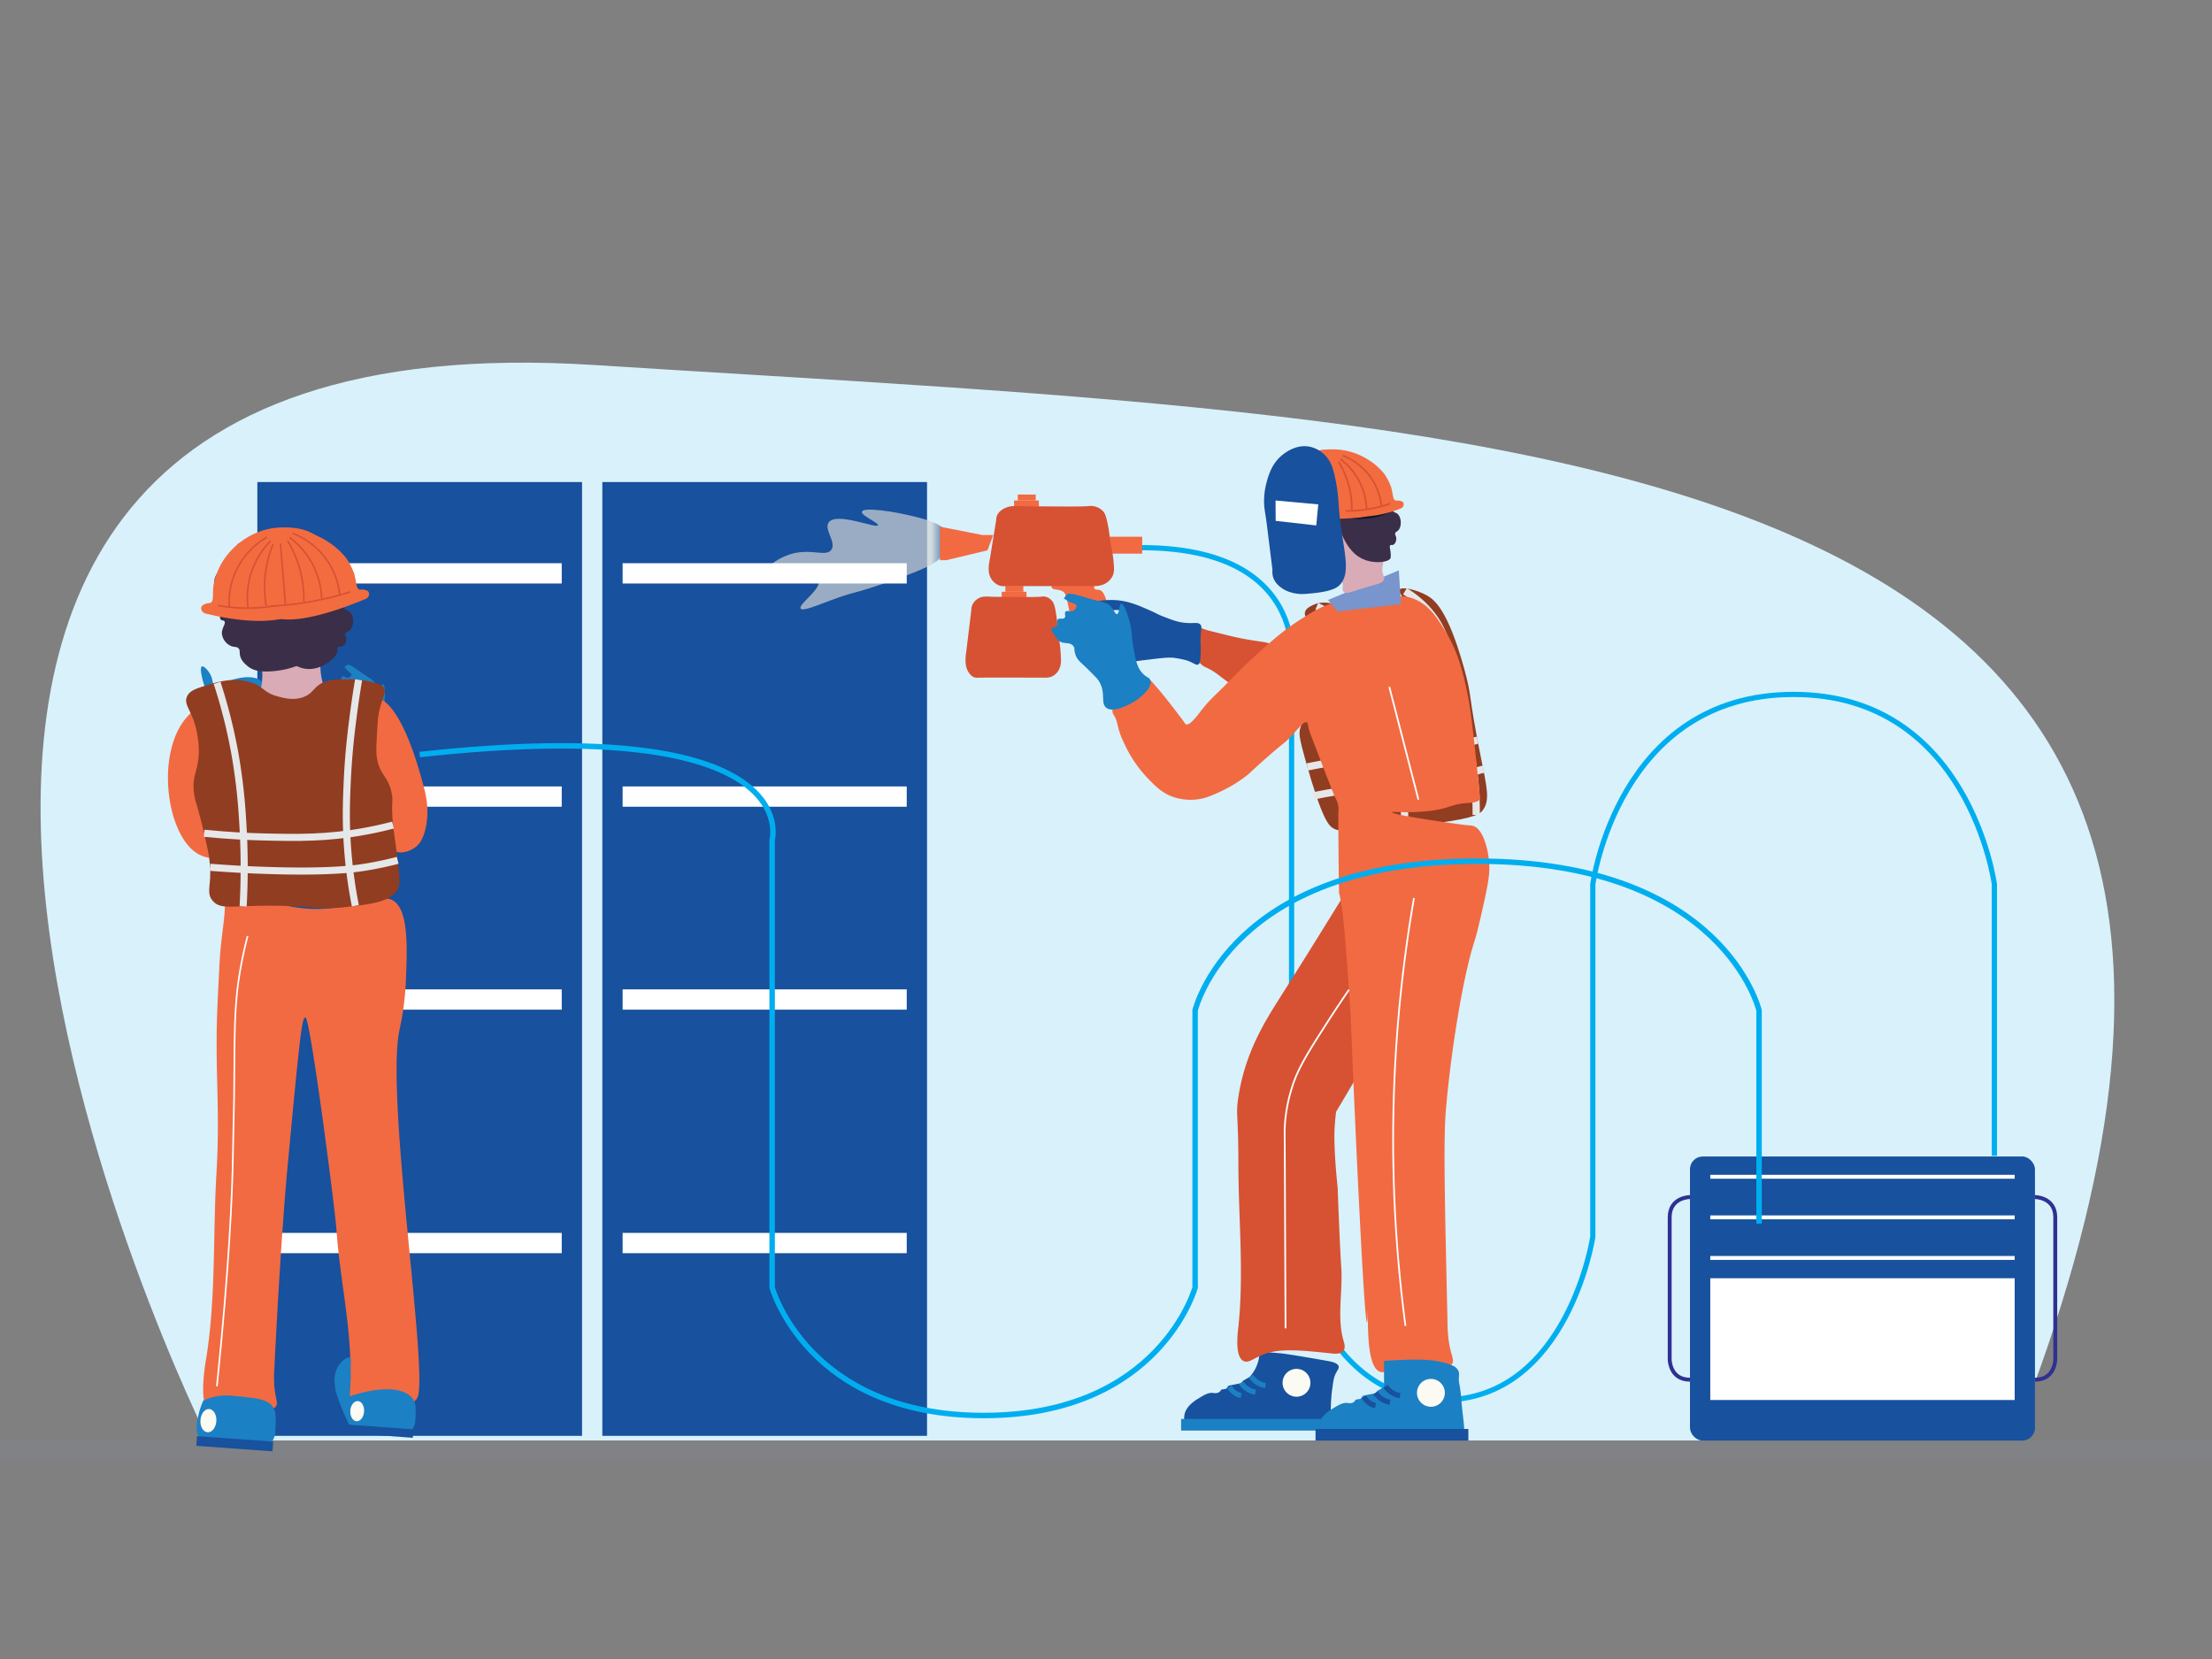 <svg id="Layer_1" data-name="Layer 1" xmlns="http://www.w3.org/2000/svg" xmlns:xlink="http://www.w3.org/1999/xlink" viewBox="0 0 1700.79 1275.59"><rect x="0" y="0" width="1700.79" height="1275.59" fill="#808080" stroke="none"/><defs><style>.cls-1{fill:#d9f1fb;}.cls-2{fill:#18519d;}.cls-3,.cls-6{fill:#fff;}.cls-11,.cls-15,.cls-17,.cls-18,.cls-21,.cls-23,.cls-25,.cls-26,.cls-27,.cls-4,.cls-7{fill:none;}.cls-27,.cls-4{stroke:#00aeef;}.cls-11,.cls-15,.cls-17,.cls-18,.cls-21,.cls-23,.cls-25,.cls-26,.cls-27,.cls-4,.cls-6,.cls-7{stroke-miterlimit:10;}.cls-4{stroke-width:4px;}.cls-5{fill:#808285;}.cls-11,.cls-23,.cls-6{stroke:#fff;}.cls-6,.cls-7{stroke-width:3px;}.cls-7{stroke:#2e3192;}.cls-8{fill:#1c80c4;}.cls-9{fill:#d8abb6;}.cls-10{fill:#f26a42;}.cls-11,.cls-15{stroke-width:1.25px;}.cls-12{fill:#3b2e48;}.cls-13{fill:#fbfbf3;}.cls-14{fill:#f36c40;}.cls-15,.cls-26{stroke:#d75233;}.cls-16{fill:#913d21;}.cls-17,.cls-18{stroke:#e6e7e8;}.cls-17{stroke-width:5.45px;}.cls-18{stroke-width:5.61px;}.cls-19{opacity:0.7;fill:url(#linear-gradient);}.cls-20{fill:#d65233;}.cls-21{stroke:#1c80c4;}.cls-21,.cls-25{stroke-width:3.97px;}.cls-22{fill:#7895cd;}.cls-23,.cls-26{stroke-width:1.32px;}.cls-24{fill:#111829;}.cls-25{stroke:#18519d;}.cls-27{stroke-width:4.2px;}</style><linearGradient id="linear-gradient" x1="588.76" y1="430.23" x2="728.73" y2="430.23" gradientUnits="userSpaceOnUse"><stop offset="0.91" stop-color="#d1d3d4"/><stop offset="0.98" stop-color="#18519d"/><stop offset="0.98" stop-color="#fff"/></linearGradient></defs><path class="cls-1" d="M160.35,1107.65s-436.9-873.79,296.47-827,1401.44,46.81,1090.81,827"/><rect class="cls-2" x="197.87" y="370.64" width="249.66" height="733.37"/><rect class="cls-3" x="213.47" y="433.05" width="218.45" height="15.6"/><rect class="cls-3" x="213.47" y="604.69" width="218.45" height="15.6"/><rect class="cls-3" x="213.47" y="760.72" width="218.45" height="15.6"/><rect class="cls-3" x="213.47" y="947.97" width="218.45" height="15.6"/><path class="cls-4" d="M1533.47,888.66V680s-19.3-146.06-154.4-146.06S1224.68,680,1224.68,680V951.25s-19.3,125.2-115.79,125.2-115.8-125.2-115.8-125.2V513.08s19.3-125.2-193-83.47"/><rect class="cls-5" y="1107.65" width="1700.79" height="15.6"/><rect class="cls-2" x="1299.41" y="889.21" width="265.26" height="218.45" rx="9.83"/><rect class="cls-3" x="1315.02" y="982.83" width="234.05" height="93.62"/><line class="cls-6" x1="1315.02" y1="904.81" x2="1549.07" y2="904.81"/><line class="cls-6" x1="1315.02" y1="936.02" x2="1549.07" y2="936.02"/><line class="cls-6" x1="1315.02" y1="967.22" x2="1549.07" y2="967.22"/><path class="cls-7" d="M1299.41,920.41s-15.6,0-15.6,15.61v109.22s0,15.6,15.6,15.6"/><path class="cls-7" d="M1564.67,920.41s15.61,0,15.61,15.61v109.22s0,15.6-15.61,15.6"/><path class="cls-8" d="M293.7,568c-2.38-4.38-1.72-8.93-.48-16.68,1.08-6.79,1.8-6.41,2.4-11.76.74-6.49.37-13.12-1-13.36s-2.66,5-4.15,4.76c-1-.19-.8-2.8-2.07-5.47s-2.83-3.09-8.3-6.8c-6.54-4.44-11.36-8.55-13.34-7.31,0,0-.19.12-1.94,1.39a18.47,18.47,0,0,0,2.84,3.26c1.56,1.41,2.6,1.86,2.59,2.75s-1.21,2-2.45,2.25c-2,.39-3.26-1.54-4.48-.93s-.5,2.47-1.71,3.12-2.84-1.09-4-.37-.35,2.36-1.53,3.18-2.75-.36-3.49.44c-.34.37-.32,1,.1,2.72a21.21,21.21,0,0,0,1.33,4.59c2,3.6,5.62,2.76,7,5.73.85,1.85-.46,2.39-.3,5.68s1.51,4.64,4.46,10.63a49.56,49.56,0,0,1,3.18,7.09c2,7.88-3.25,12.08-.89,15.79,2.49,3.91,10.59,2.83,13.57,2.44,6.68-.89,15.15-4.51,15.21-8.81C296.22,570.78,295.06,570.55,293.7,568Z"/><path class="cls-8" d="M188.85,580.21c1.64.73,2.63-.37,7.5-2,5.23-1.69,6.85-1.32,13.94-3.63,3.91-1.27,5.25-2,5.48-3.14.28-1.4-1.28-2.52-3.13-4.72s-2.87-4.34-4.92-8.64c-1.77-3.71-2.35-6.82-3.35-13.63-2.75-18.69-1.86-19.31-3.51-20.84-5.19-4.79-18.92-3.29-27.85,1.52-2.43,1.31-5.84,3.59-8,2.27-1.83-1.13-1-3.77-2.81-7.86s-5.62-7.77-7-7.14c-1.76.79,0,8.6,1.1,12.3,2.74,9.45,8.16,16.25,13.38,22.85,3.56,4.49,3.91,4.31,6.71,8.18,4.12,5.69,6.71,9.27,8.56,14.57C186.93,576.06,186.45,579.14,188.85,580.21Z"/><path class="cls-9" d="M201.72,506.34c4-5.09,13,1.46,26.67-2.55,10.54-3.08,14.71-9.73,17.82-7.71,2.89,1.88-.66,7.63.29,19.58s5.32,16,2.28,20.39c-2.45,3.58-7.79,4.57-13.08,5.55a43,43,0,0,1-9.68.6c-16.12-.45-24.18-.67-26.25-4s1.32-5.64,1.88-16.69C202.16,511.45,199.51,509.18,201.72,506.34Z"/><path class="cls-10" d="M145.6,549.35a56.91,56.91,0,0,1,17.47-11.58c10.21-3.9,20.37-3.47,35-3.14a89.75,89.75,0,0,1,9.16.64c8.9,1.1,14.28,2.41,17.48,3,11.25,2.14,21.65-6,41.13-6a73.09,73.09,0,0,1,15.44,1.63,77.47,77.47,0,0,1,9.93,2.94c18,7,30.35,52.38,34.21,66.57,2,7.36,5,19.45,1.84,33.47-2,8.74-5.08,12.51-8.1,14.71-4.47,3.28-12,5.51-16.23,2.32-4.64-3.52-3.84-12.62-3.26-19.23.36-4.12,1.06-5.78.74-9.94-.45-5.76-2.44-11.14-3.22-11-.54.09-.57,2.76-.28,8.47,1.65,33.16,8.38,43.92,3.3,53.21C288.47,697,242.48,693.75,229,692.81c-18.78-1.32-30.87-5.88-31.17-4.78-.38,1.41,18.73,9.94,41.8,10.81a102.64,102.64,0,0,0,11-.18c4-.34,10.06-.93,17.32-2,25.79-3.65,28.24-7.24,33.37-4.75,13.19,6.4,11.84,37.27,10.68,63.77-.46,10.36-2,20.79-2,20.79-.64,4.51-1.5,9.29-2.81,15.37-11.16,51.75,23.17,268.48,13.53,283.21-11,16.8-52.51,1.8-52.1-2.55,4.05-42.31-7.06-84.72-9.93-127.13-1.13-16.58-20.19-163.09-23.82-163.06-2.8,0-4.26,13.36-14.22,119.57,0,0-4.81,51.36-9.62,148.88a108.75,108.75,0,0,0-.18,13.73c.79,11.27,3.36,14.37,1.19,17.07s-5.82.84-23.13.89c-6.84,0-12.83.32-12.83.32-3.4.17-5.92.36-7.84.53-4.47.41-6.74.39-7.29.22-8.62-2.62-2.88-36.2-2.88-36.2,8.18-47.86,5.49-96.95,8.38-145.42,3.06-51.46-1.56-79,.83-130.21,1.1-23.42,1.64-35.13,2.33-42.06,2-20.57,4.06-27.41,3.09-42.73-.6-9.59-2.07-17.58-4.29-29.66a133.69,133.69,0,0,0-3-13.09c-1.63-6.45-2-8.86-3.55-15.29-1.92-7.83-4.37-15.54-4.68-15.46s1.71,10,3.64,18.3c4.24,18.2,6.89,24.34,4,26.85-3,2.68-10.15-.73-11.59-1.47C127.6,644,118.47,576.23,145.6,549.35Z"/><line class="cls-11" x1="179.34" y1="606.54" x2="190.92" y2="675.09"/><path class="cls-12" d="M207.51,416c4.47-2.51,12.14-1.62,17.43.81,2.48,1.13,6.8,3.11,8.64,7.09.92,2,.8,3.55,2.43,4.63,1.94,1.29,3.78.17,6.81.5,4.44.48,9.15,3.82,10.61,7.59,1.74,4.52-1.53,8.8.77,10.3,1,.66,1.73-.11,3,.45,2.71,1.18,1.51,5.51,3.63,13,1.42,5.05,3,6.81,4.25,7.82,1.84,1.51,2.53,1.07,3.89,2.33,3.92,3.67,3.27,12.19-.82,14.74-1,.61-2.21.91-2.68,2.08s.59,2,.73,3.92c.17,2.46-1.37,5.37-3.47,5.9-1.21.3-2.07-.32-2.81.25s-.5,2.27-.45,2.7c.49,4.09-10.09,14.48-22.08,14.3-8.56-.13-14.65-5.59-17.31-8.06-4.89-4.51-10.66-12.23-15.4-58.46C202.46,426.18,202.63,418.75,207.51,416Z"/><path class="cls-12" d="M204.78,516.3c-3.82,0-9.87-.21-14.66-4.32-1.84-1.57-5-4.32-5.65-8.46-.3-2,.18-3.52-.95-4.87-1.34-1.61-3.18-.92-5.68-1.85a11.91,11.91,0,0,1-7.21-9.34c-.39-4.62,3.43-8,1.83-9.88-.7-.83-1.5-.25-2.46-1-2-1.66.05-5.51.06-13,0-5.06-.92-7-1.73-8.25-1.21-1.8-1.9-1.52-2.75-3-2.47-4.27.15-12.19,4.25-13.75,1-.38,2.11-.41,2.79-1.42s0-2,.32-3.86c.45-2.35,2.46-4.79,4.38-4.86,1.11,0,1.69.72,2.46.34s1-1.82,1-2.46c.3-3.06,1.35-6.89,2.12-7.92,2-2.65,12.17,0,21.11,5.25,22.86,13.35,54.08,53,39.48,76.46C233.39,516.27,206.48,516.32,204.78,516.3Z"/><path class="cls-11" d="M190.39,719.72c-1.34,5.08-3.42,13.47-5.31,23.95-5.58,30.87-4.48,51.74-5.08,99.84-.17,13.82-.66,27.64-.85,41.46-.49,34.22-3,89.64-12.38,180.91"/><path class="cls-8" d="M179.47,1073.27a44.67,44.67,0,0,0-12.87.33,40.72,40.72,0,0,0-10.3,3.35,56.55,56.55,0,0,0-3.93,12.29c-1.15,5.89-2.46,12.6,1.45,15.85a10.37,10.37,0,0,0,3.12,1.67c3.24,1.17,6,.37,8.71.42,2.55,0,5.88.16,10.34.43,14.55.89,26.71,2.18,26.71,2.18a8.23,8.23,0,0,0,4.76-.39c4-1.9,4.25-7.83,4.41-12.29.27-7.85.43-12.25-2.71-16.18C205,1075.69,196.47,1074.88,179.47,1073.27Z"/><rect class="cls-2" x="176.76" y="1080.7" width="7.48" height="58.72" transform="translate(1300.7 1010.18) rotate(94.14)"/><path class="cls-13" d="M159.58,1101.27c-3.38-.24-5.82-4.44-5.46-9.38s3.38-8.74,6.75-8.5,5.82,4.45,5.47,9.39S163,1101.52,159.58,1101.27Z"/><path class="cls-8" d="M291.35,1068.48a91.56,91.56,0,0,0-13.1,2.43c-3.77.93-6.88,1.92-9.09,2.68a48.35,48.35,0,0,1,0-7.36c.19-2.66.53-4.39.52-7.75,0-1.56-.08-2-.14-3.6-.32-7.67.92-10.29-.19-11-1.51-1-6.59,2.06-9.82,6.56-11.32,15.77,4.79,42.32,9.58,45.7a13.5,13.5,0,0,0,2.71,1.44c2.81,1,5.17.32,7.56.37,2.2,0,5.1.14,9,.37,12.62.77,23.17,1.9,23.17,1.9a7.21,7.21,0,0,0,4.14-.35c3.44-1.64,3.69-6.79,3.82-10.66.24-6.81.38-10.64-2.35-14C310.71,1067.13,296.76,1068,291.35,1068.48Z"/><rect class="cls-2" x="289" y="1074.93" width="6.49" height="50.96" transform="translate(1410.88 888.38) rotate(94.14)"/><path class="cls-13" d="M274.09,1092.78c-2.93-.21-5-3.86-4.74-8.14s2.93-7.59,5.86-7.37,5.05,3.85,4.74,8.14S277,1093,274.09,1092.78Z"/><path class="cls-2" d="M266.6,1101.81l-11.3-25.41-2.16-12.23,2.15-11.12,1.85-2,5.85-4.42a20.88,20.88,0,0,0-4.53,7.2,20.56,20.56,0,0,0-1.2,9.17c.24,2.17.49,4.33.73,6.5,1.17,3.63,2.5,7.4,4,11.29a195.61,195.61,0,0,0,8.6,19Z"/><path class="cls-14" d="M199.65,411.17c4.88-4.28,11-4.47,19.32-4.54,24.79-.23,43.66,15.79,49.09,25.44a51.48,51.48,0,0,1,4.08,8.49c2,6.35,1.47,11.81,4.13,12.7,1,.34,1.58-.27,3.87.24,1.38.3,2.56.58,3.23,1.63a3.75,3.75,0,0,1,0,3.34,4.57,4.57,0,0,1-2.57,2.19c-55.78,23.1-69.57,13.84-69.57,13.84C190.55,460.62,185.94,423.2,199.65,411.17Z"/><path class="cls-14" d="M247.67,416.94C239.1,404,218,405.39,213.81,405.67c-21.61,1.44-40.27,17-46.76,34.42a53.08,53.08,0,0,0-2.84,9.47c-1,6.91.4,12.49-2.22,13.85-1,.51-1.68,0-4,.88-1.38.54-2.56,1-3.08,2.22a3.93,3.93,0,0,0,.52,3.47,5.06,5.06,0,0,0,3,1.85c52,12.57,69.32-.08,69.32-.08C245,459.24,257.8,432.21,247.67,416.94Z"/><path class="cls-15" d="M205.22,413a59.31,59.31,0,0,0-24.58,27.78,58.13,58.13,0,0,0-4.34,26.51"/><path class="cls-15" d="M208,416a62.11,62.11,0,0,0-17.33,51.24"/><path class="cls-15" d="M210,418.29A86.29,86.29,0,0,0,204.73,466"/><path class="cls-15" d="M167.53,465.56a126.79,126.79,0,0,0,15.36,1.8,128.83,128.83,0,0,0,27.72-1.42"/><path class="cls-15" d="M225,410a58.15,58.15,0,0,1,28,23.16,56.94,56.94,0,0,1,8.25,25"/><path class="cls-15" d="M222.74,413.31a60.93,60.93,0,0,1,24.59,47"/><path class="cls-15" d="M221.1,415.8a86.1,86.1,0,0,1,12.5,46.84"/><path class="cls-15" d="M269.48,455.09q-7,2.19-14.6,4.09A248.93,248.93,0,0,1,208,466.13"/><path class="cls-15" d="M215.62,418q1.45,16.73,2.79,33.6c.35,4.42.69,8.85,1,13.26"/><path class="cls-16" d="M193.2,524.77c9.84,3.32,9.28,7.67,20.33,10.68,4.87,1.32,12.42,3.38,20.09.4s7.26-8,15.9-11.55c4.4-1.81,8.55-1.9,16.86-2.09a70,70,0,0,1,19.4,2.16c5.36,1.4,8.07,2.14,9.34,4.24,2.24,3.7-1.1,7.42-3.42,17.59-1.11,4.88-1.34,9.08-1.81,17.48-.54,9.93-.82,14.89,0,19.6,2.28,13,8.58,13.3,11.26,26.52,1.32,6.5-.29,6,.7,20.14.58,8.44,1.34,11.2,2.61,21.21,2.39,18.81,3.58,28.21,1.71,32-5,10.08-19.8,12-39.95,14.24-21.93,2.49-26.08-.86-56.91-1-31.2-.12-39.51,3.27-45.62-3.62-6.65-7.49,1.27-13.62-3.93-39.21-4-19.74-8.66-35.23-8.66-35.23a44.85,44.85,0,0,1-2.28-14.59c.12-6.67,1.81-9.79,3-15.67,2.1-10.27.63-18.72-.3-24.12-3-17.2-10.79-21.61-7.69-28.48,2.07-4.59,7.12-6.13,16.66-9a67.23,67.23,0,0,1,8.67-2.36C172.57,523.44,182.71,521.23,193.2,524.77Z"/><path class="cls-17" d="M166.9,525a410.25,410.25,0,0,1,13.67,54.26,436.56,436.56,0,0,1,6,51.84,549.87,549.87,0,0,1,.38,65.78"/><path class="cls-17" d="M275.73,522.68c-1.12,6.65-2.54,15.61-3.92,26.23C270.23,561,268,578.42,267,600.76c-.64,14.22-1.35,31.21.41,53.46a366,366,0,0,0,5.82,42.2"/><path class="cls-17" d="M161.53,666.86c17.09,1.31,31.25,2,41.25,2.33,49.3,1.76,69.79-1.17,76-2.11a267.39,267.39,0,0,0,27-5.58"/><path class="cls-17" d="M156.94,640.7c19.11,1.88,35.19,2.59,47,2.86,24.28.56,47.84,1,77.47-4.52,8.86-1.64,16.05-3.4,20.77-4.64"/><path class="cls-16" d="M1003.45,470.47c-1.64,5.48,7.63,10.42,14.09,18.93,8.41,11.08,12.53,28.86,7.45,41.59-6,14.9-20.88,13.79-25.17,28.6-1.26,4.34-.91,7.66,4.06,25.41,12.93,46.1,18,50.19,21.7,52.14,4.18,2.2,5.64,1.17,28-.62,28.09-2.25,32.55-1.17,53.69-4,27.16-3.68,30.7-6.93,32.52-9.19,6.23-7.73,3.54-17.68-1.48-42.65-9.81-48.88-6.1-43.69-12.72-67.35-12.43-44.4-22.55-52.22-28.56-55.56-7.89-4.39-19.46-7.06-21.12-4.33-1.24,2,4,5.34,3.12,9.29-1.37,6.12-16.6,10.29-30.11,8.07-8.4-1.37-10.73-4.33-24.83-6.82-3.58-.64-9.07-1.45-14.59,1.24C1007.43,466.18,1004.27,467.72,1003.45,470.47Z"/><path class="cls-18" d="M1012.42,466.27a58,58,0,0,1,6.21,3,68.22,68.22,0,0,1,11.95,8.8c29.05,27.06,39.52,56.07,39.52,56.07,4.66,12.91,6,32.61,8.69,72,.82,12,1.3,22,1.59,28.76"/><path class="cls-18" d="M1080.24,454.63a75.19,75.19,0,0,1,19.24,16.45c7.08,8.55,11,17.26,15.83,32.91,2.62,8.45,5,17.24,14.9,71.07a267.76,267.76,0,0,1,4.35,33.84c.46,7.44.51,13.59.48,17.67"/><path class="cls-18" d="M1005.22,589.71c4.83-1,12.22-2.51,21.32-3.78,10.67-1.49,17.43-1.83,29.08-2.59,0,0,59.23-3.86,70.09-10.29a29.05,29.05,0,0,1,8-3.34c1-.25,1.8-.4,2.38-.5"/><path class="cls-18" d="M1009.79,612c4.83-1,12.22-2.51,21.32-3.78,10.67-1.49,17.43-1.83,29.07-2.59,0,0,59.24-3.86,70.1-10.29a29.05,29.05,0,0,1,8-3.34c1-.25,1.8-.4,2.38-.5"/><rect class="cls-2" x="463.13" y="370.64" width="249.66" height="733.37"/><path class="cls-19" d="M727.81,410c-1.9-4.77-6.74-8.23-22.67-12.34-17.27-4.44-41.4-8.05-42.4-4.17-.79,3,13.08,8.51,12.34,10.38-1.11,2.81-31.82-10.48-37.86-2.26-4,5.41,6.2,15.44,1.93,21.21s-16-1.81-32.34,3.59c-10,3.31-19,10.61-18,14.05,1.93,6.33,37.17-2.69,40.51,5.88,2.57,6.59-15.81,18.3-13.72,21.56,1.47,2.29,11.54-2,22.86-6.21,21.14-7.88,15.23-3.88,47.7-15.35,29.21-10.32,36.81-14.56,40.51-22.87C727.43,421.86,730.12,415.82,727.81,410Z"/><polygon class="cls-10" points="722.72 405.28 722.72 430.75 727.48 430.75 759.25 423.14 763.73 411.35 757.85 411.35 755.19 411.35 722.72 404.95 722.72 405.28"/><rect class="cls-10" x="770.2" y="455.02" width="19.06" height="4.88"/><rect class="cls-10" x="773.03" y="450.46" width="13.8" height="4.57"/><rect class="cls-10" x="779.73" y="384.82" width="19.06" height="4.88"/><rect class="cls-10" x="782.56" y="380.25" width="13.8" height="4.57"/><path class="cls-20" d="M747.16,466.48a12.41,12.41,0,0,0-.38,3.12L744.16,491l-1,8.45c-.59,4.51-.65,4.58-.7,5.65-.12,2.73-.3,6.69,1.49,10.41.41.85,2.07,4.09,5,5.21a5.94,5.94,0,0,0,2.84.36c1-.1,15.39-.09,44.18-.06l4.19,0c3,0,3.23.11,4.21,0a11.39,11.39,0,0,0,5.53-1.44,12.17,12.17,0,0,0,4.86-5.92c1.14-2.86,1.1-5.61.95-8.8-.53-10.92-1.73-13.26-2.57-23.52a114.42,114.42,0,0,0-1.49-11.49c-.7-3.91-1.22-5.6-2.29-7.18a9.34,9.34,0,0,0-5.14-3.77,7.86,7.86,0,0,0-3.38-.18c-2.93.46-13.3.36-34,.16-4.13,0-4.88-.06-4.88-.06a37.93,37.93,0,0,0-4.87-.1,10.63,10.63,0,0,0-5.8,2A10.44,10.44,0,0,0,747.16,466.48Z"/><path class="cls-10" d="M808.67,451.74c1.06,2.45,6.13.7,9.39,3.72,1,.93,1.45,2,2.66,7.27s1.57,7.86,2.31,11.53c1.12,5.59,1.72,6.76,3.54,14.71,1.14,5,1.71,7.45,1.69,7.75a2,2,0,0,0,.26,1.29c.4.62,1.23,1,3.19,1.07a20.43,20.43,0,0,0,3.9-.18,50.35,50.35,0,0,1,6,0c7.22.18,10.83.27,11.05.3a6.8,6.8,0,0,0,3.49-.48,6.43,6.43,0,0,0,2-1.42c1.72-2,.35-5.85-1.42-11.7-.2-.67-1.68-5.56-3-10.4-1.69-6.4-2.53-9.6-2.72-10.87a19.53,19.53,0,0,0-1.89-6.86c-.75-1.43-1.55-2.92-3.19-3.66-1.82-.82-3,0-4-.83-1.35-1.16-.1-3.48-.59-5.2-1.76-6.15-26.71-8-31.91.47C809.08,448.84,808.1,450.43,808.67,451.74Z"/><rect class="cls-10" x="847.02" y="412.68" width="31.2" height="13"/><path class="cls-20" d="M766.47,396.78a9.22,9.22,0,0,0-.5,3.08L762.53,421l-1.35,8.35a54.27,54.27,0,0,0-.91,5.58c-.16,2.7-.4,6.6,2,10.28a12.26,12.26,0,0,0,6.56,5.14,10.55,10.55,0,0,0,3.72.36c1.31-.1,20.19-.09,58-.06,4.31,0,5.5,0,5.5,0,3.89,0,4.23.11,5.52,0a19,19,0,0,0,7.25-1.42,13.9,13.9,0,0,0,6.39-5.85c1.49-2.83,1.44-5.54,1.24-8.69-.7-10.78-2.28-13.1-3.37-23.22a90.55,90.55,0,0,0-2-11.35c-.93-3.86-1.61-5.54-3-7.09a12.77,12.77,0,0,0-6.73-3.72,13.14,13.14,0,0,0-4.43-.18c-3.85.45-17.46.35-44.67.15-5.41,0-6.4-.06-6.4-.06a60.46,60.46,0,0,0-6.38-.09,17.14,17.14,0,0,0-7.62,1.95C770.73,391.71,767.68,393.43,766.47,396.78Z"/><path class="cls-2" d="M1020.76,1046.42c-30-5.36-36-5.87-36-5.87-6.85-.58-12.49-1-16.27-1.33a30,30,0,0,1-3.34,13.33,28.85,28.85,0,0,1-4.31,6.17l-5.06,2.94-1.6,1.87-9.51,1.9-1.9,2.4-3.8.63a4.58,4.58,0,0,1-1.47,1.87c-1.71,1.25-4,.81-4.73.7-3.53-.5-6.92,1.56-11.4,4.3-2.49,1.52-9.66,5.89-10.71,12.9-.18,1.25-.45,3.23.7,4.5,1.64,1.81,4.93.9,9.21.4s8.53.11,12.8,0c1.86,0,19.71-.09,55.42-.2,18.68,0,28.05-.07,29,.3.52.2,2.42,1,3.78.1s1.42-3.12,1.6-8.73c.08-2.38.18-5.35.3-7.61.28-4.87.8-8.56,1.2-11.3a49.75,49.75,0,0,1,1.2-6.7c1.63-5,3.92-6.38,3.41-8.4C1028.61,1047.88,1023.67,1046.94,1020.76,1046.42Z"/><rect class="cls-8" x="962.44" y="1036.72" width="8.94" height="117.5" transform="translate(2062.37 128.57) rotate(90)"/><path class="cls-13" d="M996.88,1073.93a10.71,10.71,0,1,1,10.7-10.7A10.7,10.7,0,0,1,996.88,1073.93Z"/><path class="cls-21" d="M962,1058.19a16.34,16.34,0,0,0,4.26,4.4,16.6,16.6,0,0,0,6.8,2.8"/><path class="cls-21" d="M954.3,1063.23a16.57,16.57,0,0,0,11.07,7.2"/><path class="cls-21" d="M945.36,1066.34a14.68,14.68,0,0,0,3.45,4.09,12.45,12.45,0,0,0,5.49,2.6"/><path class="cls-20" d="M978.86,497.21c-2.49-4.78-9.57-2.46-34.9-8.72-10.16-2.52-15.24-3.78-15.69-3.93-7.23-2.41-9.63-4.11-11.29-2.82-2.32,1.79,1.06,6.06,2.66,19.74.26,2.15.57,5.42,2.94,8.27a12.65,12.65,0,0,0,4.8,3.46c11.24,5,17.4,14.55,26.14,14.94C967.42,528.77,983.42,506,978.86,497.21Z"/><path class="cls-20" d="M1072.58,636c-7.93-3.12-19.07,21.54-88.06,130.51-12,18.95-27,42.48-32.33,76.9-2.18,14.16,0,12.35,0,51.56,0,41.65,4.4,83.54,0,125-.72,6.78-2.66,23.25,4,26.52,3.58,1.76,6.67-1.42,14.33-4.67,12.73-5.41,29.27-3.68,53.31-1.17,2,.21,7,.77,9.12-2,1.79-2.36.6-6,.26-7.17-5.5-18.25-.62-38.12-1.92-57.13-.57-8.23-1-17.61-1.8-36.37-.35-8.12-.66-16.27-.66-16.27-.29-7.6-.28-8.06-.3-8.31a.77.77,0,0,0,0-.1c-2.92-27.58-2.51-41.87-2.51-41.87.11-3.88.41-9.6,1.31-16.61q11.84-19.82,23.6-40.19,5.05-8.77,10-17.49c.3-2,.61-4.06.9-6.11q1.5-10.43,2.62-20.53c2.17-12.81,4.94-30.92,7.23-52.75C1077.23,665.15,1080,638.88,1072.58,636Z"/><path class="cls-10" d="M882.83,522c1.11.06,3.25,2.53,7.47,7.47,3.71,4.33,7.67,9.26,15.47,19.47.81,1.06,1.64,2.11,2.43,3.18,3,4,3.06,4.56,3.71,4.82,3,1.22,8.93-7.06,12.8-12,5.7-7.28,12.83-13.32,19.21-20,1.94-2,11.76-12.29,24.54-23.74,10.53-9.43,18.71-16.69,30.94-24.54,8.2-5.26,13.48-8.64,21.61-11.74,12.91-4.91,23.38-5.43,37.61-6.13,14.75-.73,22.13-1.1,29.07,1.87,10.74,4.58,16.36,13.1,22.14,22.14,11.17,17.45,14.82,33.61,18.14,48.94,2.61,12,4,24.84,6.8,50.42.58,5.25,1.84,17.58,2.28,22.13s.32,4,.52,5.48c.41,3,.7,3.57.4,4.4-1,2.87-7.21,3.12-8.8,3.2-15.3.74-14.06,5.38-37.61,6.8-13.88.84-21.12-.36-21.21.4-.19,1.79,40.26,7.62,46,8.4,7,.95,10.54,1.43,12.06,1.54,3.59.26,3.56.37,3.94.46,7.12,1.65,11.36,15.34,12.51,26.64.82,8.13,0,15-3.94,32.77-3.38,15.07-5.07,22.6-7.86,31.46-8.19,26-17.45,81.74-21.36,128.06-1.9,22.56-.87,69.22,1.26,161.62a118.55,118.55,0,0,0,.87,14.86c1.74,12.11,4.76,15.25,2.62,18.35s-6.21,1.36-24.91,2.77c-7.4.56-13.85,1.35-13.85,1.35-13,1.58-14.07,2.66-16.29,2-9.8-3-9.54-30.1-9.78-46.4-.16-11.42.57,61.89-6.82-86.42-1.87-37.43-3.19-67.81-3.48-74.28-2.76-63.39-2.44-62.27-3.51-77.77-3.22-46.44-4.84-69.66-8.16-83.31-.24-1-.8-59.83-.53-62.89a17.44,17.44,0,0,0-2.4-10.4c-.78-1.32-5.86-14.49-16-40.82-2.76-7.16-4.14-10.74-4.49-12.5-.56-2.83-.54-4.26-1.52-4.7-2.29-1-6.4,5-13.2,12-4.49,4.65-3.36,2.71-17.6,15.21-13.34,11.69-12.11,11.45-17.21,15.2a106.68,106.68,0,0,1-20.8,12c-5.74,2.5-9.38,4.08-14.81,4.81a42.44,42.44,0,0,1-18.4-1.6c-9-3-14.16-8.33-20.41-14.81a96.76,96.76,0,0,1-17.61-26c-6.68-13.64-4.35-16.12-8.2-22.24-.37-.59-1.54-2.39-1-4.16.8-2.63,4.78-3.38,6.8-4C874.27,538.1,876,521.64,882.83,522Z"/><path class="cls-2" d="M923.11,480.34c1.22,1.52.33,2.86,0,8.4-.35,5.95.49,7.54,0,15.6-.27,4.45-.65,6.05-1.8,6.61-1.4.67-3-.66-5.8-2s-5.34-1.83-10.4-2.8c-4.38-.85-7.79-.61-15.21.2-20.34,2.21-20.75,3.31-22.8,2-6.44-4.13-8.62-18.94-6-29.61.72-2.91,2.18-7.11.2-9-1.68-1.62-4.22,0-9-.81s-9.68-3.78-9.4-5.4c.35-2.06,9-2.31,13.2-2.2,10.66.29,19.26,4.13,27.61,7.8,5.68,2.51,5.58,2.92,10.4,4.81,7.1,2.77,11.55,4.51,17.61,5C918.24,479.47,921.34,478.12,923.11,480.34Z"/><polygon class="cls-22" points="1028.34 470.13 1021.14 461.31 1075.55 438.53 1077.15 464.53 1028.34 470.13"/><line class="cls-23" x1="1068.22" y1="528.16" x2="1090.63" y2="614.84"/><path class="cls-9" d="M1035.94,393.11c2.34.57,5.29,7.55,3.8,12.61-.37,1.27-1.27,3.23-.4,4.2a2.59,2.59,0,0,0,3,.2c1.51-.93.67-2.89,2-4.6,1.78-2.3,5.78-1.92,7-1.8a10.66,10.66,0,0,1,7,3.4,10.31,10.31,0,0,1,2.4,5,11,11,0,0,1-.8,6.2c-.69,1.73-1.7,4.25-4,5.2-1.2.5-2.1.3-2.68,1.12a3.21,3.21,0,0,0,.08,3.08c1.15,2.27,4.42,2.81,5.6,3,2.49.41,3.45-.19,4.2.6.95,1,.11,2.72-.2,5.21-.62,5.08,1.9,6.32,1.2,9-.87,3.37-5.32,3.2-20.6,8.2-5.29,1.73-8.7,3-10.41,1.4-1.39-1.33-.39-3.39-.8-6.2-.95-6.49-8.17-8.44-11.4-12.4C1011.72,425.23,1030.19,391.73,1035.94,393.11Z"/><path class="cls-12" d="M1022.94,351.1c3.39-2.49,9.49-2.19,13.8-.4,2,.84,5.54,2.3,7.22,5.69.84,1.68.84,3.07,2.19,3.91,1.6,1,3-.09,5.4,0a10.73,10.73,0,0,1,8.8,6c1.63,3.86-.7,7.83,1.2,9,.84.51,1.36-.21,2.4.2,2.21.86,1.51,4.75,3.6,11.2,1.41,4.35,2.77,5.79,3.8,6.6,1.54,1.21,2.06.78,3.2,1.8,3.31,3,3.29,10.51.2,13-.73.6-1.69.94-2,2s.59,1.71.8,3.4c.28,2.15-.77,4.8-2.4,5.4-.93.34-1.65-.14-2.2.4s-.32,1.84-.2,2.4c.6,2.72.77,6.3.4,7.4-1,2.94-11.11,4.54-19.6,1.4-16.47-6.09-21.62-28.12-27-51.21C1017.25,356.65,1021.13,352.43,1022.94,351.1Z"/><path class="cls-24" d="M1038.94,387.91c2.74,1,9.67,3.5,15.61,2.3,7.2-1.45,9.7-7.69,12.9-6.2,1.63.76,2.78,3.2,2.8,5.3a6,6,0,0,1-.7,2.9,7.29,7.29,0,0,1-4.1,3.1,50,50,0,0,1-12.6,3.3c-8.65.65-13,1-16.41-1.9-3.82-3.2-5.25-9.18-3.7-10.5C1033.68,385.42,1035.35,386.61,1038.94,387.91Z"/><path class="cls-8" d="M879.37,518.55c-5-4.59-6.15-10.77-8-21.34-1.62-9.25-.53-9.08-2.13-16.27-1.94-8.72-5.34-17.11-7.2-16.81-1.7.28-1.18,7.69-3.2,8-1.41.21-2.27-3.25-5.07-6.14s-5-2.73-13.61-5.07c-10.31-2.8-18.3-5.95-20.27-3.47,0,0-.19.24-1.87,2.67a25.21,25.21,0,0,0,5.07,2.94c2.63,1.13,4.14,1.24,4.54,2.4s-.66,3.14-2.14,4c-2.42,1.41-4.84-.53-6.13.8s.45,3.42-.8,4.8-4.11-.14-5.34,1.33.61,3.22-.53,4.8-3.67.77-4.27,2.14c-.27.63,0,1.37,1.34,3.47,1.87,3,2.81,4.49,3.73,5.33,4.1,3.77,8.39,1,11.47,4.27,1.91,2,.48,3.29,2.13,7.47s4,5.31,10.41,11.73c4.14,4.16,6.22,6.23,7.2,7.74,6,9.28,1.21,17.07,5.87,20.81,4.91,3.93,14.77-1.09,18.4-2.94,8.14-4.14,17.35-12.62,15.52-18.19C883.8,521,882.22,521.18,879.37,518.55Z"/><path class="cls-8" d="M1116.73,1049.91c-10.84-4.76-25.6-4.47-25.6-4.47-6.92-.08-16.09.08-26.94,1v20l-5.07,2.94-1.6,1.86-9.51,1.9-1.9,2.41-3.8.63a4.69,4.69,0,0,1-1.46,1.87c-1.72,1.24-4,.81-4.74.7-3.53-.5-6.92,1.56-11.4,4.3-2.49,1.51-9.66,5.89-10.71,12.9-.18,1.25-.45,3.23.7,4.5,1.64,1.81,4.93.9,9.21.4s8.53.11,12.8,0c1.86,0,19.71-.09,55.42-.2,18.68-.05,28-.07,29,.3.53.2,2.56,1,3.78.1s1-3.17.4-8.4c-.42-3.64-.81-7.28-1.22-10.92-.61-5.44-.28-4.64-.87-9.84-1-9.09-1.67-8.4-1.53-12,.1-2.64.49-4.28-.54-6.23A8.65,8.65,0,0,0,1116.73,1049.91Z"/><rect class="cls-2" x="1065.79" y="1044.44" width="8.94" height="117.5" transform="translate(2173.44 32.93) rotate(90)"/><path class="cls-13" d="M1100.23,1081.65a10.71,10.71,0,1,1,10.7-10.71A10.7,10.7,0,0,1,1100.23,1081.65Z"/><path class="cls-25" d="M1065.39,1065.91a16.51,16.51,0,0,0,11.07,7.2"/><path class="cls-25" d="M1057.65,1070.94a16.57,16.57,0,0,0,4.27,4.41,16.84,16.84,0,0,0,6.8,2.8"/><path class="cls-25" d="M1048.71,1074.06a14.86,14.86,0,0,0,3.45,4.09,12.57,12.57,0,0,0,5.49,2.6"/><path class="cls-23" d="M1087.2,690.46a1087.19,1087.19,0,0,0-6.55,329"/><path class="cls-23" d="M988.44,1021.32c0-.76-.48-113.9-.48-114.06q-.11-22.68-.1-22.71c-.08-11.95-.15-13.54-.07-16.34a118.75,118.75,0,0,1,5.52-31.73c4.42-14.7,12.32-27.19,28-51.56,6.61-10.29,12.23-18.57,15.93-23.95"/><path class="cls-14" d="M1008.41,349.35c3.89-3.71,9.12-3.76,16.28-3.83,20.89-.19,36.79,13.32,41.37,21.45a43.29,43.29,0,0,1,3.43,7.15c1.67,5.35,1.25,9.95,3.49,10.71.85.28,1.33-.23,3.26.2,1.16.25,2.15.49,2.72,1.38a3.12,3.12,0,0,1,0,2.81,4,4,0,0,1-2.17,1.84,87.24,87.24,0,0,1-20.8,5.45c-10.87,1.28-8.64,1.31-12.45,1.59-10.82.8-17.42,1.28-22.5-.7C1005.59,391.35,997.43,359.82,1008.41,349.35Z"/><path class="cls-26" d="M1032.41,350.27a47.55,47.55,0,0,1,23,19,46.57,46.57,0,0,1,6.75,20.48"/><path class="cls-26" d="M1030.59,353a49.91,49.91,0,0,1,20.14,38.46"/><path class="cls-26" d="M1029.25,355.06a69,69,0,0,1,10.16,37.14"/><path class="cls-26" d="M1068.86,387.22a102.47,102.47,0,0,1-11.95,3.35,103.82,103.82,0,0,1-22.16,2.34"/><path class="cls-2" d="M1029.6,392.11c-.51-6.63-.71-14.23-3.14-25.22-1.78-8.08-3.55-12.48-7.14-16.31a23.18,23.18,0,0,0-12.17-7.09c-9.78-2-17.7,3.77-20,5.45-9.35,6.79-12,17.11-13.54,22.92a55.13,55.13,0,0,0-1.66,14.73c.09,4.18.63,6,2,15.9t1.61,12.95q2.84,22.77,2.84,22.76a14.5,14.5,0,0,0,.81,6.53,15.12,15.12,0,0,0,4.51,6c5.53,4.83,12.14,5.63,15,5.93,2.61.28,5.21,0,10.43-.49,15.49-1.53,19.32-4.61,21.21-6.67a19.43,19.43,0,0,0,1.46-1.88C1038.85,437.11,1031.59,418,1029.6,392.11Z"/><path class="cls-3" d="M980.77,384.82l32.83,3L1012.05,404l-31.19-3.5Z"/><rect class="cls-3" x="478.73" y="433.05" width="218.45" height="15.6"/><rect class="cls-3" x="478.73" y="604.69" width="218.45" height="15.6"/><rect class="cls-3" x="478.73" y="760.72" width="218.45" height="15.6"/><rect class="cls-3" x="478.73" y="947.97" width="218.45" height="15.6"/><path class="cls-27" d="M1352.53,940.85V776.91s-27.1-114.76-216.81-114.76S918.91,776.91,918.91,776.91V990s-27.1,98.37-162.6,98.37S593.7,990,593.7,990V645.75s27.1-98.37-271-65.58"/></svg>